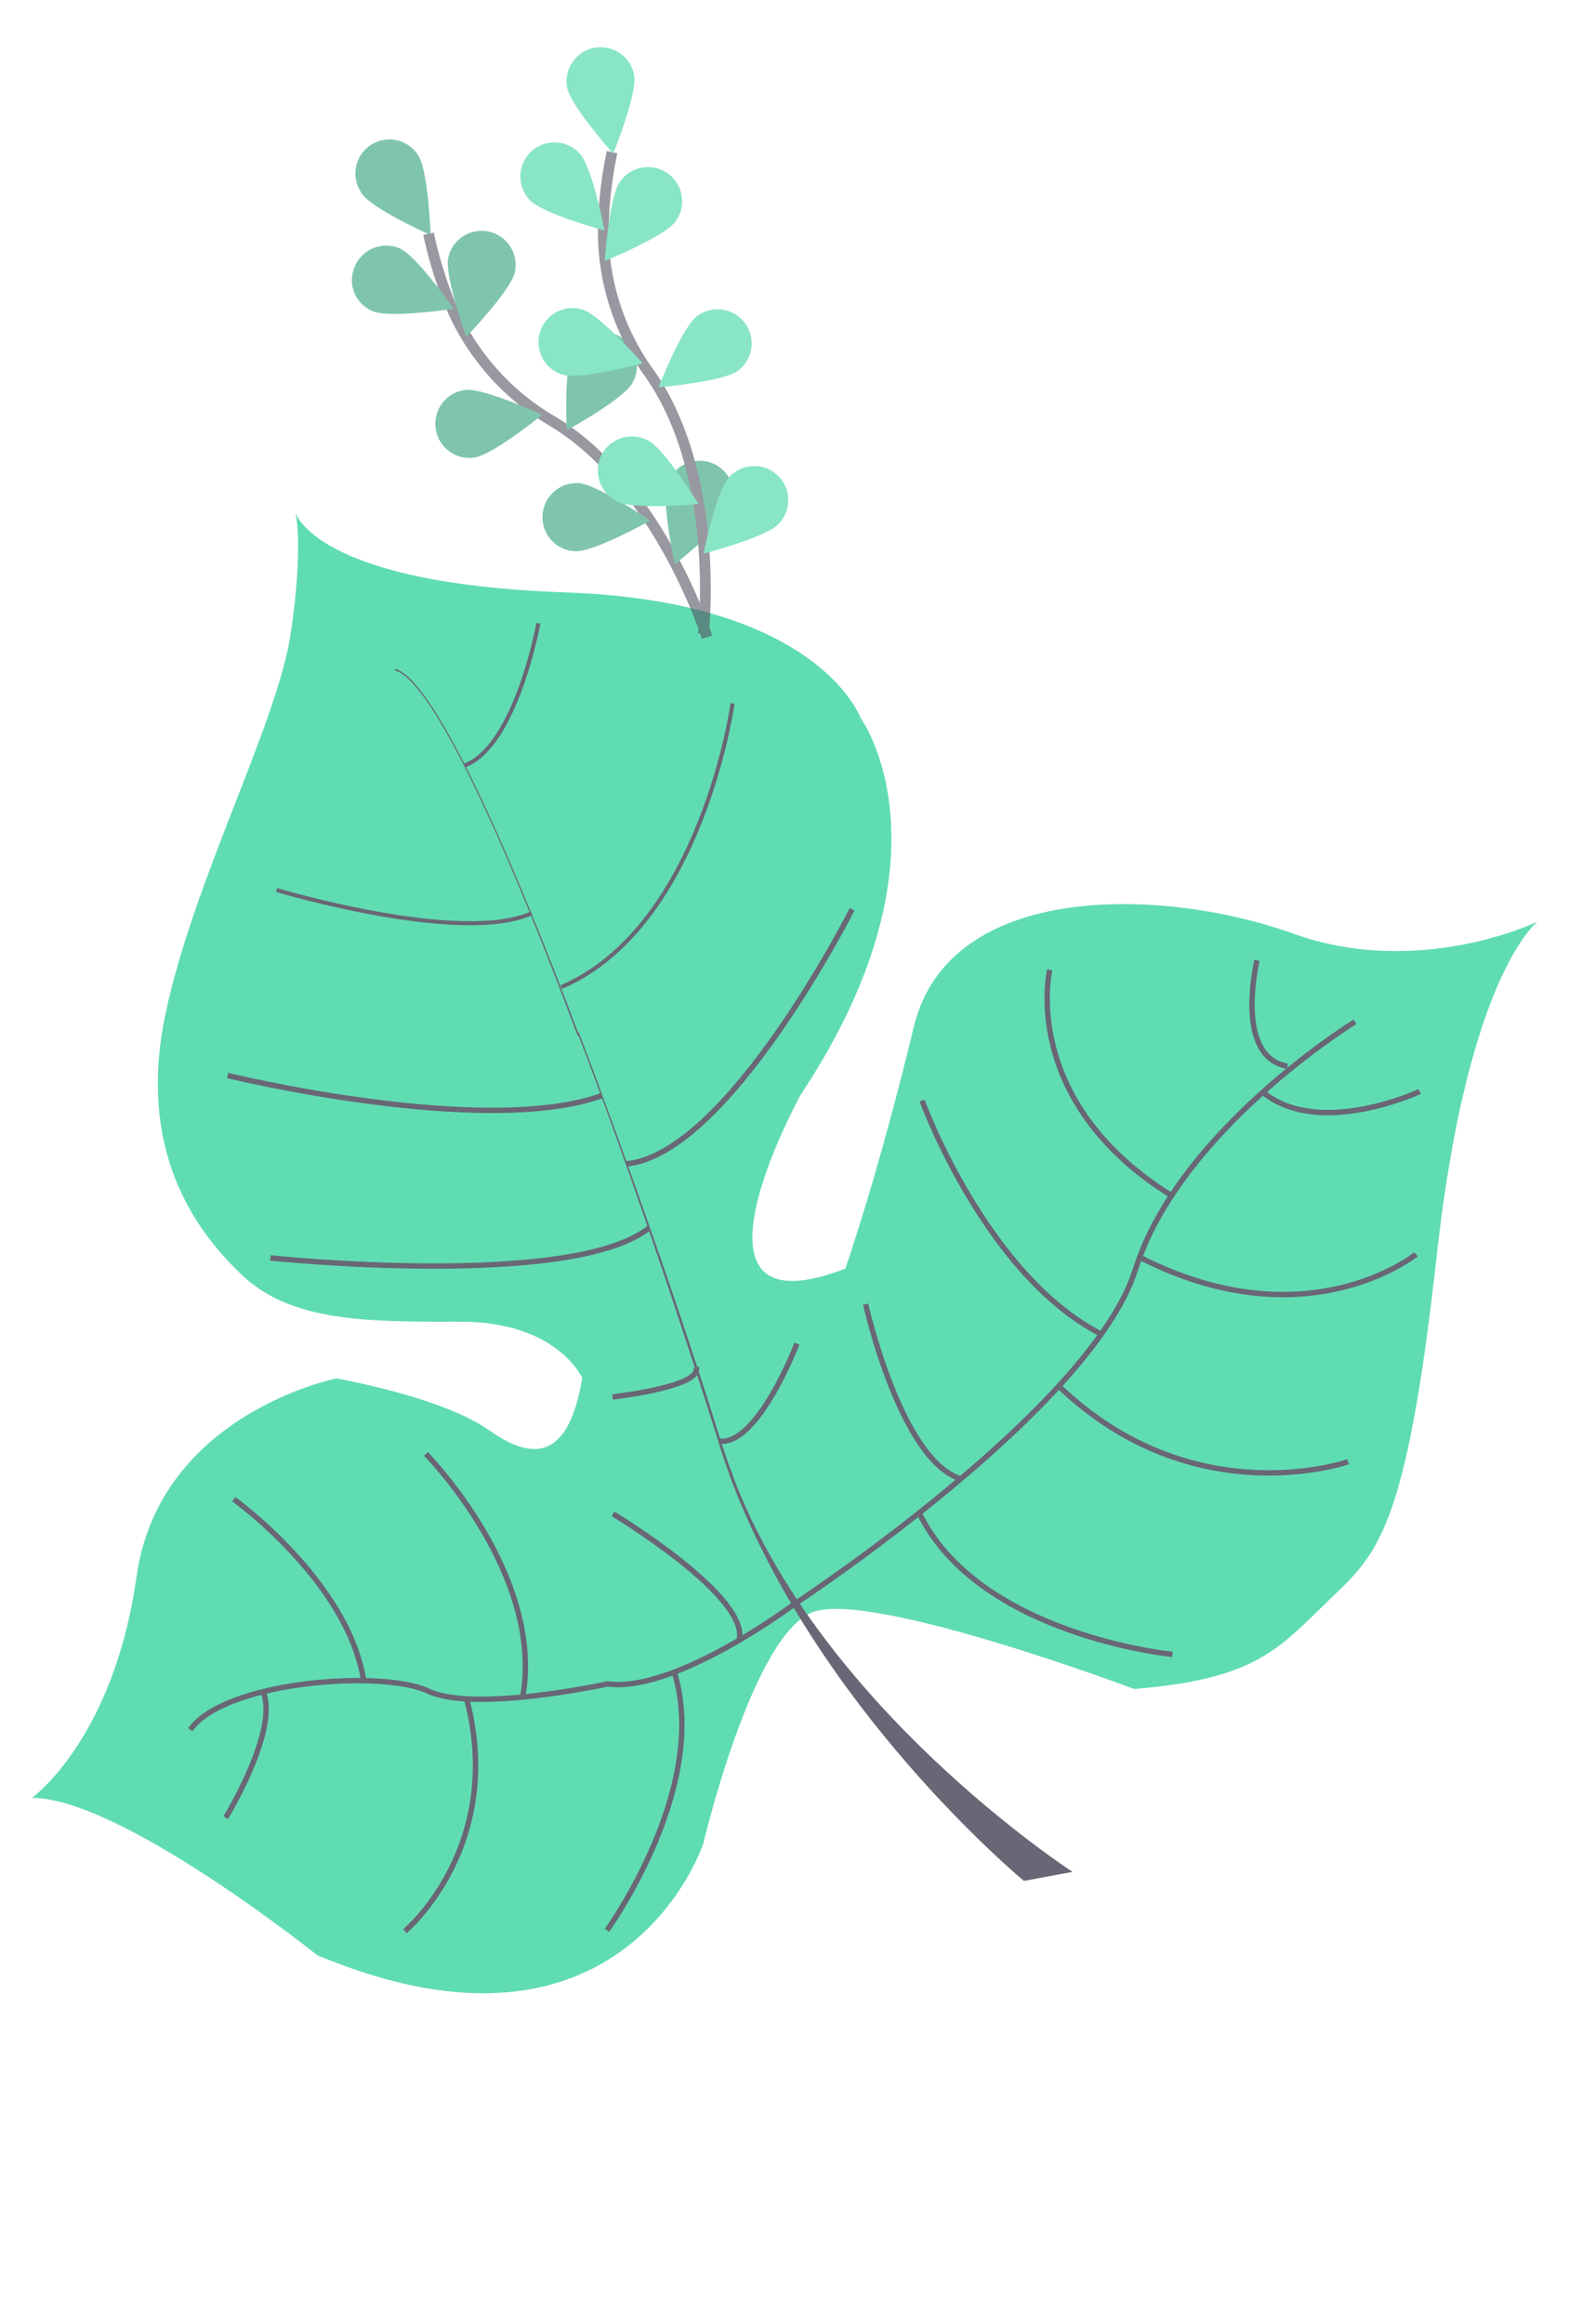 <svg xmlns="http://www.w3.org/2000/svg" xmlns:xlink="http://www.w3.org/1999/xlink" width="294" height="432" viewBox="0 0 294 432">
  <defs>
    <clipPath id="clip-path">
      <rect id="Rectangle_1" data-name="Rectangle 1" width="294" height="432" transform="translate(1058 145)" fill="#fff" stroke="#707070" stroke-width="1"/>
    </clipPath>
  </defs>
  <g id="Mask_Group_1" data-name="Mask Group 1" transform="translate(-1058 -145)" clip-path="url(#clip-path)">
    <g id="right-leaf" transform="translate(-191.303 -1429.261)">
      <g id="Group_1" data-name="Group 1" transform="matrix(0.515, -0.857, 0.857, 0.515, 1185.726, 1866.628)" opacity="0.8">
        <path id="Path_1" data-name="Path 1" d="M1008.85,237.252s-15-6.107-62.665,15.8-53.5,19.118-65.852,15.8-19.251-4.116-32.4-22.437c0,0-9.293-50.584-18.322-58.417s-47.53,4.514-47.53,4.514-45.937,10.621-54.832-50.849c0,0,6.24-46.335-2.257-60.541,0,0,17.127,7.435,45.273-4.514s50.716,12.878,50.716,12.878,7.17,18.454,6.373,29.341,3.718,15.135,17.26,9.825c0,0,6.638-9.426-2.788-24.96s-16.065-27.084-13.409-39.166,10.09-28.81,34.253-37.174,56.956-9.957,72.622-16.463S955.082,0,955.082,0s-9.692,9.692,13.144,50.849,8.231,58.948,8.231,58.948-12.081,28.943-65.719,26.553c0,0-51.647,1.859-23.5,23.765,0,0,18.057-3.717,45.008-12.214s46.335,26.819,51.248,51.38C988.274,223.843,1008.85,237.252,1008.85,237.252Z" transform="translate(-725)" fill="#38d39f"/>
        <path id="Path_2" data-name="Path 2" d="M896.559,23.433l.265-.133c2.124,7.833-20.977,39.431-40.759,64.391l-.265-.133C883.813,52.376,898.285,29.54,896.559,23.433Z" transform="translate(-682.143 7.634)" fill="#444053"/>
        <path id="Path_3" data-name="Path 3" d="M870.027,71.4l.133.266c-15.8,20.048-35.581,43.945-51.381,61.6-1.46,1.726-3.053,3.452-4.381,5.311l-.4-.4c1.46-1.859,2.921-3.585,4.514-5.311C834.18,115.213,854.361,91.448,870.027,71.4Z" transform="translate(-695.839 23.395)" fill="#444053"/>
        <path id="Path_4" data-name="Path 4" d="M823.243,121.4l.265.531c-28.81,35.98-30.8,91.874-30.8,92.4l-6.107-6.9C786.733,206.768,794.168,157.645,823.243,121.4Z" transform="translate(-704.817 39.777)" fill="#444053"/>
        <path id="Path_5" data-name="Path 5" d="M968.974,193.1s-33.988-17.658-60.541-11.285-86.165-22.437-86.165-22.437-25.358-10.356-30.4-22.039c0,0-17.392-18.454-18.322-27.881S755.619,76,744.6,75.2" transform="translate(-718.578 24.64)" fill="none" stroke="#444053" stroke-miterlimit="10" stroke-width="1"/>
        <path id="Path_6" data-name="Path 6" d="M913.675,182.96S896.548,171.409,898.54,158" transform="translate(-668.192 51.77)" fill="none" stroke="#444053" stroke-miterlimit="10" stroke-width="1"/>
        <path id="Path_7" data-name="Path 7" d="M896.751,198.913s-24.561-8.9-26.951-43.813" transform="translate(-677.556 50.819)" fill="none" stroke="#444053" stroke-miterlimit="10" stroke-width="1"/>
        <path id="Path_8" data-name="Path 8" d="M864.55,208.072s-23.366-19.384-15.666-53.372" transform="translate(-684.919 50.688)" fill="none" stroke="#444053" stroke-miterlimit="10" stroke-width="1"/>
        <path id="Path_9" data-name="Path 9" d="M826.337,201s-15.533-32.66-1.726-53.9" transform="translate(-694.235 48.198)" fill="none" stroke="#444053" stroke-miterlimit="10" stroke-width="1"/>
        <path id="Path_10" data-name="Path 10" d="M917.468,147.8s-17.658,5.576-13.941,15" transform="translate(-666.673 48.428)" fill="none" stroke="#444053" stroke-miterlimit="10" stroke-width="1"/>
        <path id="Path_11" data-name="Path 11" d="M903.8,123.6s-23.765,7.568-24.3,41.025" transform="translate(-674.377 40.498)" fill="none" stroke="#444053" stroke-miterlimit="10" stroke-width="1"/>
        <path id="Path_12" data-name="Path 12" d="M877.869,117.7s-21.641,26.686-20.048,50.849" transform="translate(-681.508 38.565)" fill="none" stroke="#444053" stroke-miterlimit="10" stroke-width="1"/>
        <path id="Path_13" data-name="Path 13" d="M849.082,125.6s-21.508,20.446-18.72,31.864" transform="translate(-690.56 41.154)" fill="none" stroke="#444053" stroke-miterlimit="10" stroke-width="1"/>
        <path id="Path_14" data-name="Path 14" d="M840.369,120.954s-20.048,3.585-22.969-3.054" transform="translate(-694.724 38.631)" fill="none" stroke="#444053" stroke-miterlimit="10" stroke-width="1"/>
        <path id="Path_15" data-name="Path 15" d="M815,101.9s10.223,13.409,12.745,10.488" transform="translate(-695.511 33.388)" fill="none" stroke="#444053" stroke-miterlimit="10" stroke-width="1"/>
        <path id="Path_16" data-name="Path 16" d="M906.134,98.351S855.418,102.068,844,86.8" transform="translate(-686.009 28.441)" fill="none" stroke="#444053" stroke-miterlimit="10" stroke-width="1"/>
        <path id="Path_17" data-name="Path 17" d="M807,50.8s23.766,50.982,41.025,57.487" transform="translate(-698.132 16.645)" fill="none" stroke="#444053" stroke-miterlimit="10" stroke-width="1"/>
        <path id="Path_18" data-name="Path 18" d="M825.8,32.5s14.6,46.866,32.661,61.6" transform="translate(-691.972 10.649)" fill="none" stroke="#444053" stroke-miterlimit="10" stroke-width="1"/>
        <path id="Path_19" data-name="Path 19" d="M922.1,66.333S883.6,82.8,860.5,66.2" transform="translate(-680.603 21.691)" fill="none" stroke="#444053" stroke-miterlimit="10" stroke-width="0.75"/>
        <path id="Path_20" data-name="Path 20" d="M851.6,25s8.762,34.519,20.711,42.883" transform="translate(-683.519 8.191)" fill="none" stroke="#444053" stroke-miterlimit="10" stroke-width="0.75"/>
        <path id="Path_21" data-name="Path 21" d="M909.84,37.2s-21.64,8.231-29.74,1.859" transform="translate(-674.181 12.189)" fill="none" stroke="#444053" stroke-miterlimit="10" stroke-width="0.75"/>
        <path id="Path_22" data-name="Path 22" d="M803.032,110.4s0,30.138-8.232,32.262" transform="translate(-702.13 36.173)" fill="none" stroke="#444053" stroke-miterlimit="10" stroke-width="1"/>
        <path id="Path_23" data-name="Path 23" d="M750.6,143.14s32.528,2.788,47.53-13.94" transform="translate(-716.612 42.333)" fill="none" stroke="#444053" stroke-miterlimit="10" stroke-width="1"/>
        <path id="Path_24" data-name="Path 24" d="M802.007,83.6s-7.833,30.536-29.607,38.768" transform="translate(-709.469 27.392)" fill="none" stroke="#444053" stroke-miterlimit="10" stroke-width="1"/>
        <path id="Path_25" data-name="Path 25" d="M735.9,118.547s22.968,7.966,42.884-12.347" transform="translate(-721.428 34.797)" fill="none" stroke="#444053" stroke-miterlimit="10" stroke-width="1"/>
        <path id="Path_26" data-name="Path 26" d="M779.43,63.8s-2.124,25.889-16.33,37.971" transform="translate(-712.517 20.904)" fill="none" stroke="#444053" stroke-miterlimit="10" stroke-width="1"/>
        <path id="Path_27" data-name="Path 27" d="M736.6,87.307s19.118.133,23.633-6.107" transform="translate(-721.199 26.606)" fill="none" stroke="#444053" stroke-miterlimit="10" stroke-width="1"/>
      </g>
      <g id="Group_2" data-name="Group 2" transform="translate(1322.031 1574.629) rotate(12.007)" opacity="0.6">
        <path id="Path_28" data-name="Path 28" d="M200.062,190.69s-14.636-25.92-36.67-33.371a45.137,45.137,0,0,1-22.833-17.085A79.4,79.4,0,0,1,133.8,128.1" transform="translate(-118.033 -87.416)" fill="none" stroke="#535461" stroke-miterlimit="10" stroke-width="2"/>
        <path id="Path_29" data-name="Path 29" d="M106.158,109.452c2.5,2.448,14.21,4.95,14.21,4.95s-2.874-11.6-5.376-14.051a6.323,6.323,0,1,0-8.942,8.942c0,.052.054.105.107.159Z" transform="translate(-104.175 -73.558)" fill="#38d39f"/>
        <path id="Path_30" data-name="Path 30" d="M115.824,147.544c3.406.692,14.636-3.566,14.636-3.566s-8.729-8.2-12.135-8.888a6.344,6.344,0,0,0-7.451,5,6.243,6.243,0,0,0,4.95,7.451Z" transform="translate(-107.242 -90.627)" fill="#38d39f"/>
        <path id="Path_31" data-name="Path 31" d="M158.094,190.534c3.3-1.118,10.8-10.432,10.8-10.432s-11.656-2.661-14.956-1.543a6.337,6.337,0,0,0,4.151,11.975Z" transform="translate(-125.455 -110.891)" fill="#38d39f"/>
        <path id="Path_32" data-name="Path 32" d="M200.559,214.87c3.459-.585,12.454-8.462,12.454-8.462S202,201.83,198.537,202.362a6.335,6.335,0,1,0,2.022,12.507Z" transform="translate(-145.833 -122.133)" fill="#38d39f"/>
        <path id="Path_33" data-name="Path 33" d="M154.967,129.333c0,3.513-6.333,13.625-6.333,13.625s-6.334-10.112-6.334-13.625a6.334,6.334,0,1,1,12.668,0Z" transform="translate(-122.009 -85.03)" fill="#38d39f"/>
        <path id="Path_34" data-name="Path 34" d="M203.483,157.067c-1.064,3.353-10.112,11.124-10.112,11.124s-3.034-11.6-1.969-14.9a6.33,6.33,0,1,1,12.082,3.779Z" transform="translate(-144.871 -97.116)" fill="#38d39f"/>
        <path id="Path_35" data-name="Path 35" d="M246.132,192.979c-.479,3.459-8.09,12.667-8.09,12.667s-4.95-10.911-4.471-14.37a6.338,6.338,0,1,1,12.561,1.7Z" transform="translate(-164.688 -114.4)" fill="#38d39f"/>
        <path id="Path_36" data-name="Path 36" d="M106.158,109.452c2.5,2.448,14.21,4.95,14.21,4.95s-2.874-11.6-5.376-14.051a6.323,6.323,0,1,0-8.942,8.942c0,.052.054.105.107.159Z" transform="translate(-104.175 -73.558)" opacity="0.25"/>
        <path id="Path_37" data-name="Path 37" d="M115.824,147.544c3.406.692,14.636-3.566,14.636-3.566s-8.729-8.2-12.135-8.888a6.344,6.344,0,0,0-7.451,5,6.243,6.243,0,0,0,4.95,7.451Z" transform="translate(-107.242 -90.627)" opacity="0.25"/>
        <path id="Path_38" data-name="Path 38" d="M158.094,190.534c3.3-1.118,10.8-10.432,10.8-10.432s-11.656-2.661-14.956-1.543a6.337,6.337,0,0,0,4.151,11.975Z" transform="translate(-125.455 -110.891)" opacity="0.25"/>
        <path id="Path_39" data-name="Path 39" d="M200.559,214.87c3.459-.585,12.454-8.462,12.454-8.462S202,201.83,198.537,202.362a6.335,6.335,0,1,0,2.022,12.507Z" transform="translate(-145.833 -122.133)" opacity="0.25"/>
        <path id="Path_40" data-name="Path 40" d="M154.967,129.333c0,3.513-6.333,13.625-6.333,13.625s-6.334-10.112-6.334-13.625a6.334,6.334,0,1,1,12.668,0Z" transform="translate(-122.009 -85.03)" opacity="0.25"/>
        <path id="Path_41" data-name="Path 41" d="M203.483,157.067c-1.064,3.353-10.112,11.124-10.112,11.124s-3.034-11.6-1.969-14.9a6.33,6.33,0,1,1,12.082,3.779Z" transform="translate(-144.871 -97.116)" opacity="0.25"/>
        <path id="Path_42" data-name="Path 42" d="M246.132,192.979c-.479,3.459-8.09,12.667-8.09,12.667s-4.95-10.911-4.471-14.37a6.338,6.338,0,1,1,12.561,1.7Z" transform="translate(-164.688 -114.4)" opacity="0.25"/>
        <path id="Path_43" data-name="Path 43" d="M225.834,170.939s-2.874-29.645-20.012-45.4a44.7,44.7,0,0,1-13.944-24.855A75.067,75.067,0,0,1,190.6,86.9" transform="translate(-144.602 -68.144)" fill="none" stroke="#535461" stroke-miterlimit="10" stroke-width="2"/>
        <path id="Path_44" data-name="Path 44" d="M170.087,60.356c1.331,3.247,10.964,10.272,10.964,10.272s2.076-11.762.8-15.009a6.34,6.34,0,1,0-11.762,4.737Z" transform="translate(-134.787 -51.659)" fill="#38d39f"/>
        <path id="Path_45" data-name="Path 45" d="M163.524,99.059c2.874,2.022,14.8,2.661,14.8,2.661s-4.63-11.017-7.5-13.04a6.342,6.342,0,1,0-7.292,10.378Z" transform="translate(-130.673 -68.434)" fill="#38d39f"/>
        <path id="Path_46" data-name="Path 46" d="M184.785,155.391c3.46.266,14.1-5.163,14.1-5.163s-9.58-7.132-13.04-7.451a6.329,6.329,0,0,0-1.064,12.614Z" transform="translate(-139.159 -94.269)" fill="#38d39f"/>
        <path id="Path_47" data-name="Path 47" d="M213.474,194.831c3.406.852,14.8-2.714,14.8-2.714s-8.25-8.675-11.6-9.58a6.33,6.33,0,0,0-3.779,12.082,4.044,4.044,0,0,1,.586.213Z" transform="translate(-152.946 -112.74)" fill="#38d39f"/>
        <path id="Path_48" data-name="Path 48" d="M206.6,98.147c-1.437,3.193-11.337,9.9-11.337,9.9s-1.7-11.815-.266-15.062a6.349,6.349,0,1,1,11.6,5.164Z" transform="translate(-146.388 -69.225)" fill="#38d39f"/>
        <path id="Path_49" data-name="Path 49" d="M237.385,143.173c-2.289,2.608-13.785,6.067-13.785,6.067s1.916-11.815,4.258-14.423a6.336,6.336,0,1,1,9.527,8.356Z" transform="translate(-160.039 -89.555)" fill="#38d39f"/>
        <path id="Path_50" data-name="Path 50" d="M263.506,193.29c-1.81,2.98-12.507,8.3-12.507,8.3s-.106-11.975,1.756-14.956a6.322,6.322,0,1,1,10.751,6.653Z" transform="translate(-172.855 -113.381)" fill="#38d39f"/>
      </g>
    </g>
  </g>
</svg>
